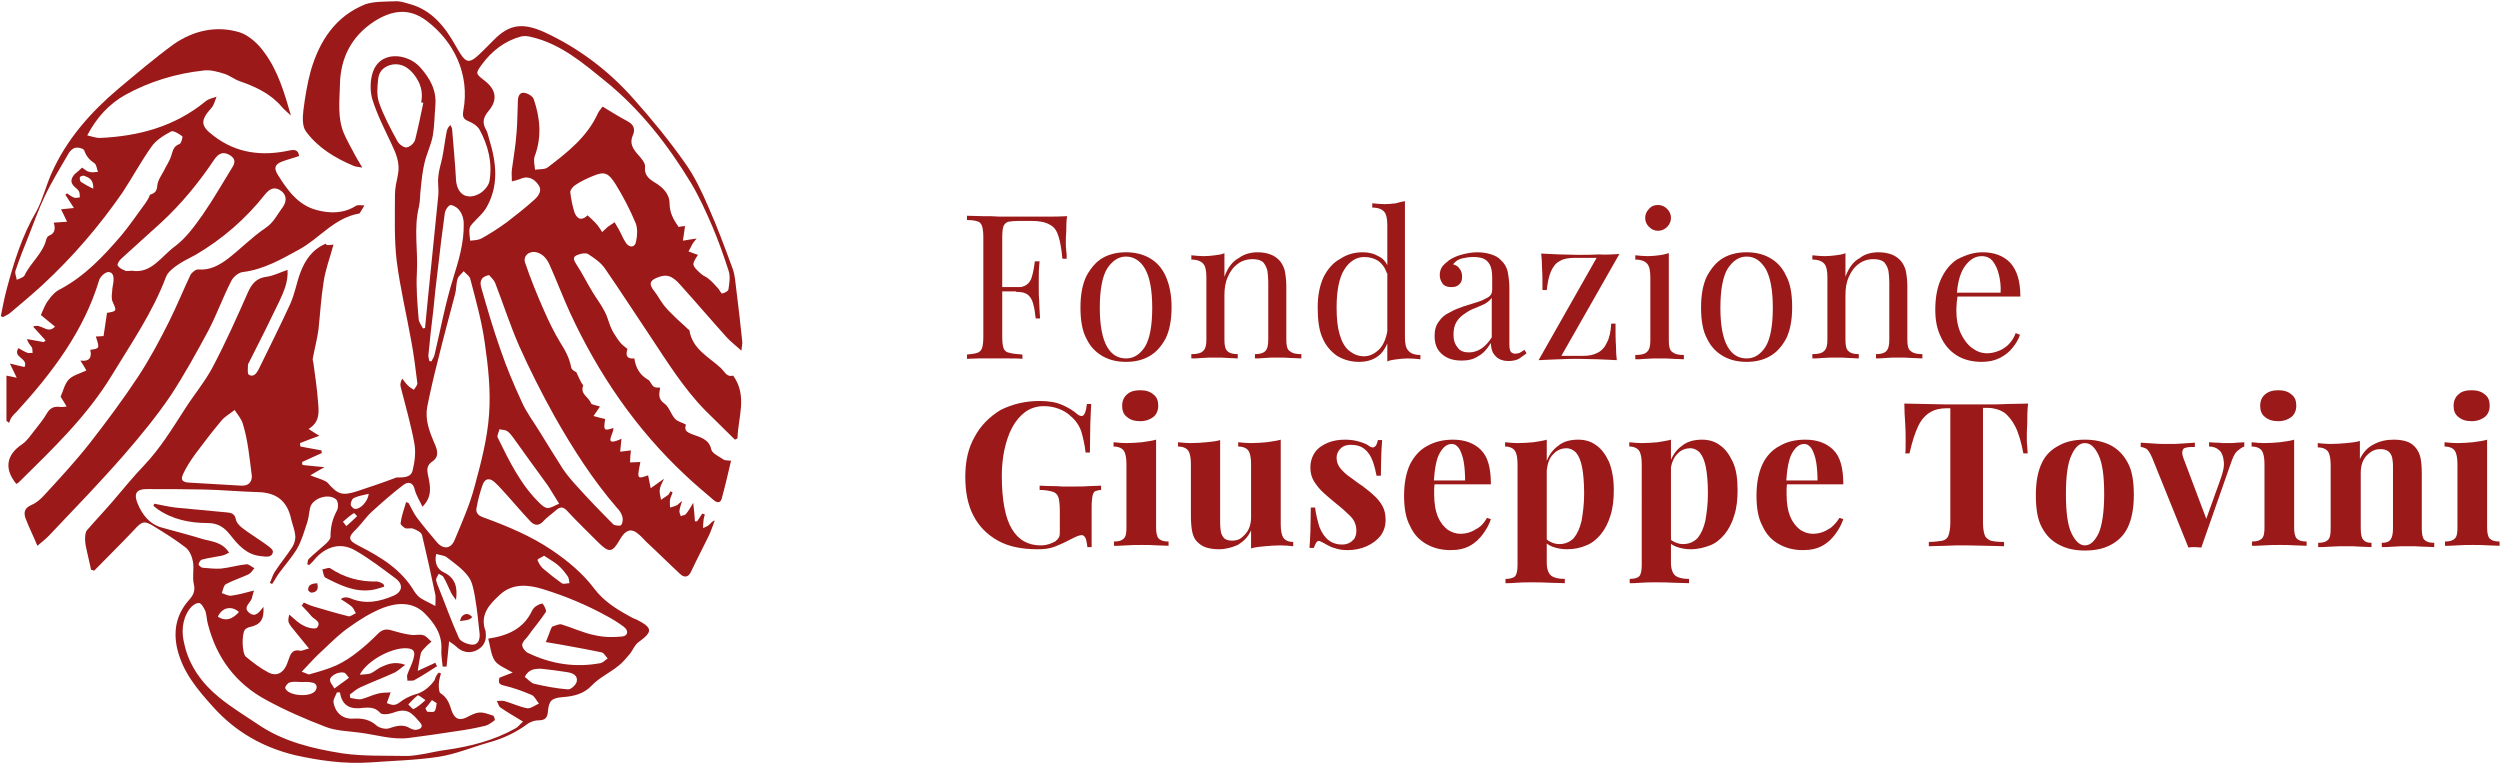 <?xml version="1.0" encoding="utf-8"?>
<!-- Generator: Adobe Illustrator 25.0.1, SVG Export Plug-In . SVG Version: 6.00 Build 0)  -->
<svg version="1.1" id="Livello_1" xmlns="http://www.w3.org/2000/svg" xmlns:xlink="http://www.w3.org/1999/xlink" x="0px" y="0px"
	 viewBox="0 0 581.7 177.8" style="enable-background:new 0 0 581.7 177.8;" xml:space="preserve">
<style type="text/css">
	.st0{fill:#9B1919;}
</style>
<g>
	<g>
		<g>
			<g>
				<path class="st0" d="M77.6,56.9c-0.9,3.3-1.9,5.9-2.3,8.7c-0.6,3.7-0.8,7.4-1.2,11.1c-0.3,2.2-0.9,4.4-1.3,6.6
					c-0.1,0.3,0,0.7,0.1,1c0.4,3.1,0.9,6.2,1.1,9.2c0.2,2.3,0.5,4.7-2.2,6.3c0.9,0.6,1.5,1,2.5,1.6c-1.6,0.6-3,1.1-4.5,1.7
					c0,0.3,0.1,0.5,0.1,0.8c1.6,0.3,3.3,0.6,4.9,0.9c0,0.2,0,0.4,0.1,0.6c-1.5,0.7-3.1,1.4-4.6,2.1c0,0.2,0,0.5,0.1,0.7
					c1.6,0.2,3.2,0.3,5.1,0.5c-1.2,0.7-2,1.1-3.3,1.9c1.2,0.5,2,0.7,2.7,1c0.4,0.2,1,0.4,1.3,0.7c2.4,2.8,3.5,3.1,6.9,2
					c3-1,6-2,8.9-3.1c0.1,0,0.1-0.1,0.2-0.1c1.5,0,3.4,0.1,3.8-1.6c0.5-2,0.8-4.3,0.4-6.4c-0.8-4.4-2.1-8.8-3.2-13.2
					c-0.1-0.5,0-1.1,0.4-1.8c0.4,0.5,0.8,1.1,1.3,1.6c0.4,0.4,0.9,0.7,1.4,1c0.3-0.5,0.9-1.1,0.8-1.6c-0.4-3.3-0.8-6.5-1.4-9.7
					c-1.1-6.2-2.6-12.4-3.4-18.7c-0.6-5.1-0.4-10.2-0.4-15.4c0-1.6,0.4-3.2,0.7-4.7c0.5-2.6-0.4-4.8-1.5-7.1
					c-1.6-3.4-3.3-6.7-4.4-10.2c-0.6-1.8-0.6-4.2-0.1-6c1.5-5.7,8.2-5,11.2-1.6c2.2,2.5,3.8,5.2,3.5,8.8c-0.2,2.4-0.2,4.7-0.6,7.1
					c-0.4,2.1-1.4,4.1-1.9,6.2c-0.5,2-0.7,4.1-0.9,6.1c-0.2,1.4-0.1,2.7-0.4,4.1c-1.3,5.2-0.2,10.3-0.5,15.4
					c-0.2,3.5,0.1,7.1,0.4,10.7c0,0.8,0.6,1.5,1,2.3c0.2,0,0.3,0,0.5-0.1c0.2-2.4,0.5-4.8,0.7-7.2c0.8-7.9,1.6-15.9,2.4-23.8
					c0.1-1.4-0.2-2.9,0-4.3c0.1-1.4,0.6-2.8,0.9-4.3c0.4-1.9,0.6-3.9,1-5.9c0.1-0.6,0.3-1.2,0.9-1.7c0.1,0.3,0.4,0.6,0.4,1
					c0.3,3.9,0.7,7.8,0.9,11.7c0.2,3.2,2.3,4.8,5.2,3.4c1.1-0.5,2.4-1.9,2.6-3.1c0.7-4.2-0.3-8.2-2.3-11.9c-0.5-0.9-1.6-1.6-2.6-2
					c-1.3-0.5-1.4-1.2-1.2-2.4c1.6-8.5-2.2-16.2-8.6-21c-4-3-8-2.5-12.3,0.3c-5.1,3.4-7.7,8.4-7.8,14.6C79,23.5,78.5,27.4,80,31
					c0.7,1.6,1.6,3.2,2.4,4.7c0.5,1,1.1,1.9,1.9,3.3c-1-0.2-1.6-0.2-2-0.4c-4.3-1.8-8.3-4.2-11.1-8c-0.9-1.2-0.8-3.3-0.6-5
					c0.4-3.1,0.9-6.2,1.7-9.1C74.3,9.6,78,3.8,85,1c2-0.7,4.5-0.6,6.9-0.7c1.1-0.1,2.2,0.3,3.3,0.6c5.3,1.4,8.4,5.4,10.9,9.9
					c2.4,4.2,2.9,4.4,6.4,0.9c0.8-0.8,1.6-1.6,2.4-2.4c3.7-3.8,6.9-4,11.8-1.8c8,3.7,15,9,20.8,15.6c4.2,4.7,8.2,9.6,11.8,14.7
					c2.3,3.2,4,6.8,5.5,10.3c2.1,4.7,3.9,9.6,5.7,14.5c0.5,1.4,0.6,3,0.8,4.6c0.5,4.1,1,8.2,1.4,12.2c0.1,0.5-0.1,1.1-0.2,2.2
					c-1.4-1.3-2.5-2.1-3.4-3.1c-3.6-4-7.1-8.1-10.7-12.1c-2-2.3-3.3-2.7-5.5-1.8c-1.8,0.7-1.9,1.6-0.7,3.1c0.9,1.1,1.5,2.4,2.4,3.5
					c0.8,1,1.8,1.9,2.7,2.8s1.9,1.7,2.8,2.6c0.1,0.1,0.2,0.1,0.3,0.2c0.7,4.5,4.5,6.2,7.4,8.9c0.9,0.9,1.3,2.1,2.8,1.7
					c3.4,4.8,1.1,9.7,1,14.6c-0.2,0.1-0.4,0.2-0.6,0.3c-2.3-2.3-4.6-4.5-6.9-6.8c-5.1-5.2-8.9-11.4-12.9-17.4
					c-3.5-5.2-6.9-10.5-10.5-15.7c-1-1.4-2.5-2.4-3.9-3.3c-0.5-0.3-1.5-0.1-2.1,0.1c-1.5,0.5-1.4,1-0.6,2.3c1.4,2.1,2.5,4.4,3.8,6.5
					c0.9,1.5,2,2.9,2.8,4.5c0.6,1.1,0.9,2.4,1.4,3.6c0.2,0.5,0.4,0.9,0.7,1.4c0.5,0.8,1,1.6,1.6,2.3c0.4,0.5,1,0.9,1.6,1.4
					c-0.4,1.2-0.4,2.4,1.6,2.2c0.3,2.1,1.2,3.8,3.1,4.9c0.2,0.1,0.3,0.2,0.4,0.3c1,1.6,1,1.6,2.5,1.6c-0.2,1.4-0.6,2.6,1,3.7
					c1.1,0.8,1.5,2.5,2.5,3.6c0.6,0.6,1.6,0.8,2.5,1.3c-0.4,1.3,0,1.7,1.6,2.3c1.5,0.6,3.8,1,4.3,3.5c0.2,0.9,1.8,1.6,2.8,2.3
					c0.4,0.3,1,0.2,1.8,0.3c-0.7,3-1.4,6-2.2,8.9c-0.3,1-1.1,0.9-1.8,0.3c-2.2-1.9-4.4-3.7-6.5-5.7c-11.6-10.8-20.4-23.7-27-38
					c-1.6-3.5-3-7.2-4.6-10.8c-0.6-1.4-1.5-2.8-3.2-3.2s-3.2,0.9-2.6,2.5c1.3,3.8,2.8,7.5,4.4,11.1c1.1,2.5,2.3,5,3.7,7.3
					c1.2,1.9,2.2,3.7,2.6,5.9c0.1,0.6,1,1,1.2,1.1c0.5,1.1,0.8,1.8,1.2,2.5c0.1,0.2,0.4,0.5,0.4,0.6c-0.8,2,1.3,2.7,1.8,4.1
					c0.1,0.4,1.3,0.5,2.1,0.8c-0.4,0.6-0.8,1.2-1.5,2.2c1,0.3,1.9,0.5,2.7,0.7c-0.4,2.7-0.3,2.8,1.9,2.1c0.3,1.1-2.7,4.6,1.9,2.5
					c-0.1,1.2-0.2,2.1-0.3,3c0.8-0.1,1.6-0.2,2.5-0.3c-0.1,0.8-0.2,1.8-0.2,2.8c0.8,0,1.6-0.1,2.4-0.1c-0.8,4-0.8,4,1.8,3.1
					c0.2,1,0.4,2,0.6,3c1-0.7,2-1.4,3.1-2.2c-0.4,0.9-0.9,1.7-1,2.6c-0.1,0.7,0.2,1.5,0.3,2.3c0.5-0.4,1.1-0.7,1.6-1.1
					c0.3-0.2,0.4-0.6,0.6-0.9c0.2,0.1,0.3,0.2,0.5,0.3c-0.2,0.6-0.5,1.1-0.6,1.7s0,1.2,0,1.8c0.6-0.2,1.2-0.3,1.7-0.6
					c0.3-0.2,0.6-0.6,1.1-0.9c-0.2,0.7-0.5,1.4-0.6,2.2c-0.1,0.4,0.2,0.9,0.3,1.3c0.4-0.2,1-0.2,1.2-0.5c0.6-0.7,1.1-1.6,1.7-2.6
					c0.2,1.7,0.3,3,0.4,4.3c0.2,0,0.3,0,0.5,0c0.4-0.6,0.8-1.2,1.2-1.8c0.2,0.1,0.4,0.1,0.6,0.2c-0.1,0.5-0.3,0.9-0.3,1.4
					c-0.1,0.6-0.1,1.2-0.1,1.8c0.5-0.3,1-0.4,1.4-0.8c0.4-0.3,0.6-0.8,1.3-1c-0.4,1.1-0.8,2.3-1.3,3.4c-1.4,2.9-2.9,5.7-4.2,8.5
					c-0.6,1.3-1.5,1.5-2.5,0.6c-2.7-2.5-5.3-5.1-8-7.6c-0.5-0.5-1-1.1-1.6-1.6c-1.5-1.4-2.8-1.3-4,0.4c-0.2,0.3-0.3,0.5-0.5,0.8
					c-1.7,3-2.5,3.1-5,0.6s-5-4.9-7.4-7.5c-0.9-0.9-1.6-0.7-2.4,0c-1,0.9-2.1,1.6-3,2.6c-1,1.1-2,1-2.9,0.1
					c-1.8-1.9-3.5-3.9-5.2-5.8c-1.1-1.2-2.1-2.4-3.2-3.4s-2.2-1-2.8,0.6c-0.6,1.7-1.1,3.5-1.4,5.3c-0.3,1.2,0.4,1.9,1.6,2.3
					c5.5,2,11,4.3,15.9,7.6c3.7,2.5,7.2,5.4,9.9,9c2.2,2.9,5.1,4.7,8.2,6.4c0.5,0.3,1.1,0.6,1.7,0.8c3.7,1.9,3.7,2.8,0.4,5.2
					c-0.9,0.6-1.3,1.8-2,2.7c-0.9,1-1.7,2.1-2.8,2.9c-2,1.6-4.4,2.7-6.1,4.5c-1.9,2-4.2,2.5-6.7,2.7c-2.6,0.2-3.3,0.8-3.5,3.3
					c-0.1,1.3-0.5,2.1-2.1,2.1c-0.9,0-1.9,0.3-2.6,0.8c-2.8,2.1-5.9,3.5-9.2,4.4c-3.9,1.1-7.6,2.7-11.6,3.3
					c-5.2,0.8-10.6,0.9-15.8,1.3c-6,0.4-11.8-0.4-17.6-1.7c-7.4-1.8-13.8-5.4-19-11.2c-3.7-4.1-7.1-8.1-8.4-13.7
					c-0.9-4.2-0.1-7.9,2.7-11.1c1-1.1,1.6-2.1,1.2-3.8c-0.4-1.7,0.1-3.5-0.2-5.2c-0.2-1.2-0.8-2.6-1.7-3.3c-2.3-1.8-4.9-3.4-7.5-5
					c-2.1-1.3-2.7-1.1-4.4,0.8c-3.1,3.3-6.3,6.4-9.4,9.6c-0.2-0.1-0.4-0.2-0.7-0.2c-0.4-1.6-0.7-3.3-1.1-4.9
					c-0.2-0.8-0.3-1.6-0.3-2.4c0-0.7,0.1-1.6,0.5-2c1.9-2.2,3.9-4.3,5.8-6.5c2.5-2.9,4.9-5.9,7.5-8.6c3.7-3.9,6.5-8.5,9.4-13
					c2.1-3.3,4.7-6.4,6.5-9.8c3-5.7,5.6-11.5,8.2-17.4c0.9-2,2-3.3,4.3-3.6c1.6-0.2,3.1-1,4.9-1.6c0.2,2.8-0.9,5.1-1.9,7.3
					c-2.3,4.8-4.7,9.6-7.1,14.3c-0.1,0.2-0.2,0.3-0.2,0.5c0,0.8-0.2,2,0.2,2.3c1,0.6,1.7-0.2,2.2-1.1c2.5-5.1,5-10.1,7.4-15.3
					c1.1-2.4,1.5-5,2.4-7.4c1.1-2.9,2.8-5.4,5.9-6.7C75.9,57.1,76.4,57.1,77.6,56.9z M102.1,156.5c0.2,0.1,0.4,0.1,0.5,0.2
					c-0.2,0.8-0.5,1.7-0.5,2.5c0,0.7,0,1.9,0.4,2.1c1.6,1,2.1,2.5,2.6,4.1c0.6,1.6,1.5,2.4,3.3,1.6c1-0.5,2-1.1,3.1-1.2
					c1.1-0.1,2.2,0.4,3.2,0.7c0.3,0.1,0.5,1,0.4,1.1c-0.7,0.5-1.4,1.1-2.3,1.3c-2.1,0.5-4.2,0.9-6.4,1.2c-3.7,0.6-7.5,1.1-11.2,1.6
					c-3.8,0.5-7.5-0.7-11.3-1.2c-2.8-0.4-5.7-0.4-8.2-1.4c-4.7-1.8-9.3-3.8-13.7-6.2c-7.1-3.8-11.6-9.8-13.6-17.6
					c-0.3-1-0.3-2.1-0.6-3.1c-0.3-0.7-1-1.9-1.5-1.9c-0.8,0-1.7,0.7-2.2,1.4c-1.8,2.5-1.9,5.5-1.2,8.2c1.1,5,4.1,9.1,8,12.3
					c2.9,2.4,6.1,4.3,9.2,6.4c5.9,4,12.7,5.6,19.6,6.7c4.9,0.7,10,0.5,15,0.6c1.4,0,2.7-0.3,4.1-0.5c1.6-0.3,3.3-0.7,4.9-0.9
					c5.7-0.8,11.2-2.2,16.2-5c0.6-0.3,1-0.9,1.8-1.6c-2-1.2-3.7-2.2-5.3-3.3c-0.4-0.3-0.5-1-0.8-1.5c0.6,0,1.2-0.1,1.7,0
					c1.8,0.5,3.6,1.4,5.4,1.7c0.8,0.1,1.8-0.7,2.7-1.1c-0.6-0.7-1-1.7-1.7-2c-2.1-0.9-4.3-1.7-6.5-2.2c-1.3-0.3-1.2-0.9-1-1.8
					c1-0.4,2-0.8,3.1-1.2c-1.6-1-3.4-1.6-4.2-2.8c-0.9-1.4-1-3.3-1.5-5.1c4.6-0.7,8.2-2.3,10.2-6.5c0.2-0.4,0.6-0.9,1-1.1
					c0.4-0.3,1.4-0.7,1.5-0.5c0.4,0.6,0.9,1.5,0.7,1.9c-1.3,2-2.9,3.8-4.3,5.8c-0.5,0.6-1.2,1.2-1.2,1.9c0,0.6,0.7,1.5,1.3,1.8
					c5.4,2.6,11,3.5,16.9,2.4c0.6-0.1,1.1-0.7,1.7-1.1c-0.5-0.5-0.9-1.3-1.4-1.4c-3.3-0.7-6.7-1.3-10-1.9c-1-0.2-2-0.3-3-0.5
					c0.4-1,0.8-2,1.2-3.1c0.1-0.2,0.2-0.4,0.3-0.5c0.7-0.2,1.6-0.7,2.2-0.5c2.6,0.8,5.1,2,7.7,2.5c2.1,0.5,4.3,0.5,6.4,0.3
					c1.4-0.2,1.5-1.4,0.3-2.3c-1.2-0.9-2.5-1.7-3.8-2.4c-4.7-2.6-9.7-4.7-14.9-6.3c-3.5-1.1-7.1-1.4-10,1.2
					c-2.4,2.2-4.9,4.7-3.4,8.6c0,0.1,0,0.1,0,0.2c0.3,2-0.5,3.5-2.3,4.3c-1.6,0.7-3.3,0.3-4.6-1c-0.4-0.4-1-0.7-1.6-1.2
					c-0.2,2.2-0.4,4-0.6,5.9c-0.3,0-0.6,0-0.9,0c-0.1-1.3-0.4-2.7-0.3-4c0.2-3.6-1.7-6.2-4-8.5c-2.7-2.6-6.3-2.4-9.5-1.2
					c-2.8,1.1-5.4,2.7-7.9,4.5c-2.2,1.5-4.1,3.4-6.1,5.3c-1.7,1.5-3.2,3.2-5,5.1c1,0.3,1.5,0.7,1.8,0.6c2.1-0.6,4.3-1.2,6.3-2.1
					c1.7-0.8,3.4-1.9,4.9-3.1c1.7-1.3,3.3-2.8,4.8-4.3c1-1,2-1.1,3.2-0.7c1.4,0.4,2.8,0.8,4.3,1c1,0.2,2.1-0.2,3,0.1
					c0.7,0.2,1.3,1,1.9,1.5c-0.6,0.5-1.1,0.9-1.6,1.5c-0.4,0.4-0.8,0.8-0.9,1.3c-0.3,1.3-0.5,2.7-0.7,4c1.2-0.6,2.7-1.2,4.1-1.9
					c0.1,0.3,0.2,0.5,0.4,0.8c-1.7,1.1-3.4,2.2-5.2,3.2c-0.4,0.3-1.1,0.1-1.7,0.2c0-0.5-0.2-1.1,0-1.5c0.4-1.2,1.1-2.4,1.4-3.6
					c0.2-0.9,0.6-2.1-1-2.4c-3.3-0.6-9.6,2.5-11.5,6.1c1.1-0.1,1.8-0.1,2.5-0.3c0.7-0.3,1.4-0.9,2.1-1.3c1.8-0.9,3.6-1.6,6-0.7
					c-1,0.7-1.7,1.4-2.5,1.8c-2.6,1.2-5.3,2.2-7.9,3.4c-0.9,0.4-1.7,1.1-2.5,1.7c0,0.3,0.1,0.5,0.1,0.8c0.8,0.1,1.7,0.4,2.5,0.3
					c1.3-0.3,2.6-1,3.9-1.3c1-0.3,2-0.2,3-0.3c-0.3,0.8-0.6,1.6-0.9,2.5c0.9,0.3,1.7,0.8,2.9-0.1c1-0.8,2.3-1.5,3.6-1.9
					c2-0.5,3.4-1.7,4.6-3.3C101.4,157.3,101.7,156.9,102.1,156.5z M162.4,59.3c-1.5,2.3-1.5,2.4,0.7,4.4c0.5,0.5,1.3,0.7,1.8,1.2
					c0.8,0.6,1.4,1.4,2.1,2.1c0.4,0.4,0.8,1.3,1,1.3c0.6-0.1,1.5-0.6,1.5-1c0.2-1.4,0.5-3,0-4.4c-1.1-3.4-2.3-6.8-3.7-10.1
					c-1.5-3.5-3.1-7-5-10.2c-5.4-8.9-11.7-17-19.8-23.6c-5.3-4.3-10.5-8.8-17.4-10.4c-0.8-0.2-1.6-0.3-2.4-0.1c-3.7,1-6.7,3.3-9,6.4
					c-1.6,2.2-1.6,2.2,0.6,3.9c2.7,2.1,3,4.5,0.9,7c-1.1,1.3-1.6,2.6-0.7,4.2c0.4,0.7,0.6,1.5,0.8,2.3c1.7,5.5,2.4,11-0.8,16.3
					c-0.6,0.9-1.4,1.7-2.2,2.5c-0.5,0.6-1.3,1.2-1.5,1.9c-0.2,0.9,0,2,0.1,3c0.9-0.1,1.8-0.1,2.6-0.5c2-1.1,4-2.4,5.8-3.7
					c2.2-1.7,4.4-3.4,6.5-5.3c1-0.9,2-2.2,0.9-3.6c-1-1.4-2.5-2.1-4.3-1.2c-0.5,0.2-1,0.3-1.8,0.5c0-1-0.1-1.9,0-2.7
					c0.4-2.9,0.9-5.8,1.1-8.7c0.2-2.4,0.2-4.9,0.3-7.3c0-1,0.4-2.1,1.5-1.9c0.8,0.1,2,0.8,2.2,1.5c1.5,4.4,1.9,8.8,0.2,13.3
					c-0.3,0.9,0,2,0.1,3.1c1-0.2,2.3,0,3-0.6c4.6-3.5,9.2-7.1,11.7-12.7c0.2-0.4,0.6-0.8,1-1.4c2,1.2,3.9,2.4,5.8,3.4
					c1.5,0.8,1.9,1.9,1.2,3.4c-0.7,1.7,0,2.9,1.1,4.2c0.8,0.9,1.9,2.1,1.8,3c-0.3,2.4,1.6,3.2,2.8,4c1.8,1.2,2.9,2.7,2.9,4.5
					c0,2.2,0.9,3.8,2.1,5.5c0.5-0.1,1.1-0.2,1.5-0.2c-0.2,1.2-0.3,2.3-0.5,3.4c1-0.2,2-0.3,3.2-0.5c-0.3,0.4-0.7,0.8-1,1.3
					c-0.3,0.6-0.6,1.2-0.9,1.7C160.9,58.8,161.6,59,162.4,59.3z M53.3,128.6c-0.6,0.3-1.2,0.6-1.7,0.7c-1.5,0.3-3.1,0.5-4.6,0.9
					c-0.4,0.1-0.7,0.7-0.8,1.1c0,0.2,0.5,0.7,0.9,0.8c1.4,0.1,2.9,0.3,4.3,0.2c2-0.2,3.9-0.8,5.9-1c0.6-0.1,1.2,0.6,1.9,0.9
					c-0.4,0.5-0.8,1.1-1.3,1.4c-1.7,0.8-3.6,1.4-5.3,2.3c-0.6,0.3-0.7,1.4-1,2.1c0.7,0.2,1.5,0.7,2.2,0.6c1.7-0.2,3.3-0.7,5.3-1.2
					c-0.2,0.7-0.4,1.3-0.5,1.8c-0.3,1.1-2.2,2.1-0.6,3.4c1.5,1.2,2.4-0.3,3.3-1.4c0.2,2.9-0.7,4.2-3.2,4.7c-0.4,0.1-0.8,0.3-1.1,0.6
					c-0.8,1-0.7,5.5,0.2,6.3c1.7,1.4,3.4,2.7,5.3,3.7c1.8,0.9,3.2,0.2,4.1-1.6c0.3-0.6,0.5-1.4,0.8-2.1c0.4-1.1,1.1-1.7,2.4-1.4
					c0.5,0.1,1.1-0.3,2.1-0.5c-1.2-1.5-2.2-2.7-3.1-3.8c-1.9-2.3-1.9-2.3-1.5-4.1c1.1,0.9,2.1,2,3.4,2.6c0.9,0.5,2.8,0.9,3.1,0.4
					c1.1-1.4-0.8-1.9-1.4-2.7c-0.7-0.9-1.5-1.6-2.2-2.4c0.2-0.2,0.3-0.5,0.5-0.7c0.7,0.3,1.5,0.7,2.2,0.9c2.7,0.8,5.4,1.6,8.2,2.3
					c0.5,0.1,1.1-0.5,1.7-0.7c-0.3-0.5-0.5-1.1-0.9-1.5c-0.8-0.7-1.7-1.2-2.6-1.8c0.5-0.4,0.9-0.4,1.3-0.4c0.3,0,0.6,0.1,0.9,0.2
					c3.5,1.5,6.8,0.8,10.1-0.6c2.2-1,2.1-2.7,0.6-3.9c-3.1-2.3-6.2-4.7-9.5-6.6c-4.1-2.4-7.7-0.2-9.7,2.3c-0.3,0.4-0.7,0.7-1.1,1.1
					c-0.1-0.1-0.3-0.2-0.4-0.2c0.1-0.4,0.1-1,0.3-1.2c1.2-1.2,2.5-2.2,3.7-3.3c0.6-0.5,1.4-1.3,1.4-1.9c0-2.2,0.4-4.1,1.5-6.1
					c0.4-0.7,0.3-2.2-0.2-2.6c-1.7-1.5-5.4-0.3-6,1.8c-0.3,1.1-0.3,2.3-0.7,3.5c-0.7,2.1-1.3,4.3-2.4,6.2c-1.2,2-2.8,3.8-4.2,5.7
					c-0.6,0.8-1,1.7-1.6,2.5c-0.2-0.1-0.3-0.2-0.5-0.3c0.4-0.8,0.6-1.7,1.1-2.5c1.3-2,2.8-3.8,4.1-5.8c0.5-0.8,0.8-1.8,0.7-2.7
					c-0.1-1.2-0.6-2.4-0.9-3.6c-0.9-4.4-3.4-6.4-7.8-6.5c-4.1-0.1-8.2-0.5-12.4-0.6c-4.5-0.1-9-0.1-13.5-0.1c-2.4,0-3,1.1-2.1,3.3
					c1.1,2.7,2.8,4.9,5.8,5.7c3.2,0.9,6.4,1.7,9.6,2.7C49.4,126,51.8,126.2,53.3,128.6z M94.5,116.8c0.2,0.1,0.4,0.2,0.6,0.3
					c0.6,1.1,1.1,2.2,1.8,3.2c1.5,2,3.1,3.9,4.7,5.8c1.5,1.8,3.3,1.7,4.2-0.5c1.7-4.1,3.5-8.1,4.6-12.3c1.5-5.5,3-11.2,3.4-16.9
					c0.4-5.5-0.2-11.1-1-16.6c-0.7-5.1-2.1-10-3.4-15c-0.2-0.6-1-1.1-1.5-1.7c-0.5,0.6-1.2,1.1-1.4,1.7c-0.4,1.2-0.3,2.5-0.6,3.6
					c-1.4,5.3-2.8,10.5-4.1,15.8c-0.9,3.5-1.7,7-2.4,10.5c-0.5,2.8,0.4,5.4,1.5,8c0.6,1.4,1.6,3.3-0.2,4.6c-1.4,0.9-1.4,1.9-1.1,3.3
					c0.5,2.4,1.1,4.9-1.3,7.3c-0.7-1.5-1.5-2.7-1.8-4c-0.4-1.7-1.5-1.9-2.6-1.1c-2.5,1.9-4.9,4-7.2,6.1c-1.4,1.2-2.4,2.8-3.7,4.1
					c-2.1,2-2.1,2.7,0.5,4c5.1,2.6,9.9,5.5,12.9,10.6c0.4,0.6,0.9,1.2,1.5,1.6c1,0.6,2.1,1.1,3.4,1.8c0-1.3,0.1-1.9,0-2.6
					c-1-4.7-2-9.3-3.1-13.9c-0.2-0.7-1.3-1.2-2.1-1.5c-0.5-0.2-1.3,0.1-1.8-0.1c-0.4-0.2-1.1-0.8-1.1-1.1
					C93.4,120.1,94,118.5,94.5,116.8z M113.8,64c-2.3,0.5-2.1,1.9-1.8,3c1.4,4.9,2.8,9.7,4.5,14.5c1.4,4.1,3.1,8.1,4.9,12
					c1.1,2.5,2.8,4.7,4.2,7c1.8,2.9,3.5,5.7,5.3,8.5c1,1.5,2.2,2.9,3.4,4.2c2.7,3,5.5,5.9,8.4,8.8c0.3,0.3,1.6,0.4,1.8,0.2
					c0.4-0.5,0.5-1.4,0.3-2c-0.2-0.8-0.7-1.5-1.3-2.1c-5.6-6.5-10.2-13.7-14.4-21.1c-3-5.4-5.8-10.9-8.3-16.5
					c-2.1-4.8-3.7-9.8-5.6-14.7C114.9,65.1,114.2,64.5,113.8,64z M58.6,110.8c-0.3-2.3-0.5-4.3-0.8-6.2c-0.3-2-0.7-4.1-1.3-6
					c-0.3-1.1-1.2-2.1-1.9-3.2c-1,0.8-2.3,1.5-3.1,2.5c-2.1,2.5-4.1,5.1-6.1,7.8c-1,1.4-2,2.9-2.7,4.4c-0.8,1.6-0.3,2.1,1.4,2.2
					c4,0.2,8,0.5,12,0.7C57.8,113.1,58.6,112.2,58.6,110.8z M98.5,23.9c-0.2,0-0.3,0-0.5-0.1c0.5-2.5-0.2-4.6-1.7-6.5
					c-1.2-1.5-2.8-2.6-4.9-2.3c-1.8,0.3-3.2,1.4-3.4,3.3c-0.2,1.8-0.4,3.9,0.2,5.6c1.1,3.1,2.7,6.1,4.3,9c0.4,0.7,1.5,1.5,2.1,1.4
					c0.8-0.1,1.8-1,2-1.8C97.3,29.7,97.9,26.8,98.5,23.9z M136.7,50.1c0.7,0.6,1.2,1.1,1.8,1.7c0.2,0.2,0.4,0.5,0.6,0.7
					c0.4,0.5,0.7,1,1,1.5c0.4-0.4,0.9-0.8,1.3-1.2c0.5-0.4,1.1-0.7,1.6-1.1c0.3,0.6,0.7,1.1,1,1.7c0.6,1.1,1,2.2,1.7,3.2
					c0.9,1.2,2.1,0.9,2.3-0.4c0.3-1.4,0.4-3-0.1-4.3c-1.3-3.1-2.9-6.2-4.7-9.1c-1.6-2.5-2.5-3-5.1-1.9c-1.5,0.6-3,1.3-4.3,2.2
					c-0.5,0.3-1.2,1.2-1.1,1.7c0.2,1.6,0.5,3.2,1,4.7C134.4,51.2,135.5,51.3,136.7,50.1z M99.9,84c0.2,0,0.4,0.1,0.5,0.1
					c0.2-0.5,0.6-1,0.7-1.5c1.4-5.9,2.5-11.9,4.3-17.7c1.3-4.2,2.6-8.4,2.5-12.9c0-1-0.3-2.1-0.9-2.9c-0.4-0.7-1.4-1.3-2.1-1.4
					c-0.5,0-1.3,1.1-1.4,1.9c-0.6,4.2-1.1,8.5-1.6,12.8c-0.4,3.3-0.8,6.7-1.1,10c-0.4,3.3-0.8,6.7-1.1,10
					C99.6,82.9,99.8,83.5,99.9,84z M106.1,139.6c-0.4-0.5-0.8-1.1-1.1-1.6c-0.6-1.2-1.1-2.5-1.8-3.7c-0.2-0.4-0.7-0.5-1.1-0.8
					c-0.2,0.4-0.5,0.8-0.6,1.2c-0.1,0.3,0.1,0.7,0.2,1.1c1.7,4.2,3.2,8.5,5.1,12.7c0.4,0.8,1.9,1.4,3,1.5c1.5,0.1,1.9-1.3,1.8-2.5
					c-0.3-2.9-0.6-5.8-1.1-8.7c-0.3-1.6-0.6-3.4-1.5-4.6c-1.3-1.8-3.2-3.1-5-4.5c-0.6-0.5-1.6-0.5-2.5-0.8c-0.5,2.1,0.3,3.5,1.6,4.2
					C106,134.4,106.5,136.7,106.1,139.6z M130.1,117.2c-1.1-1.7-1.8-3-2.6-4.2c-2.7-3.7-5.4-7.4-8.1-11.2c-0.4-0.5-0.8-1.1-1.4-1.5
					c-0.5-0.3-1.2-0.3-1.8-0.4c-0.1,0.6-0.6,1.4-0.4,1.9c2.7,5.5,5.4,11.1,9.9,15.4c0.5,0.5,1.2,1,1.7,1
					C128.3,118.2,129.1,117.6,130.1,117.2z M79.1,161.1c-0.2,0-0.5,0-0.7,0c-0.3,0.8-0.9,1.6-0.8,2.3c0.4,2.5,2.2,4,4.7,3.8
					c2-0.1,3.7,0.2,5.3,1.6c0.7,0.6,2,0.9,2.8,0.7c1.8-0.6,3.4-1.1,5.1,0c0.4,0.2,1,0.4,1.4,0.3c0.9-0.1,1.7-0.7,0.9-1.6
					c-2.1-2.5-3.1-3.6-6.5-2.3c-0.9,0.3-2.5,0.5-2.9-0.1c-1.2-1.3-2.6-1.2-3.9-1.1C81.7,165.1,79.6,164.4,79.1,161.1z M122.1,157.5
					c0.7,0.5,1.4,1.4,2.2,1.6c2.6,0.6,5.2,1.1,7.8,1.3c0.7,0.1,1.9-1,2.1-1.8c0.3-1.5-1-2-2.2-2.2c-2-0.3-4-0.6-6.1-0.8
					C124.4,155.6,123,155.7,122.1,157.5z M126.6,129.3c-0.6,0.4-1.2,0.6-1.5,0.9c-0.1,0.2,0.3,0.8,0.5,1.2c0.3,0.4,0.6,0.8,1,1.1
					c1.3,1.1,2.7,2.2,4.1,3.2c0.4,0.3,1.2,0,1.8,0c-0.1-0.5-0.1-1.2-0.4-1.6c-0.7-1-1.5-2-2.5-2.8
					C128.7,130.6,127.6,130,126.6,129.3z M70.2,158.7c-0.9,0-1.9-0.2-2.8,0.1c-0.5,0.1-1.2,1.1-1,1.4c0.8,1.8,5.9,2.1,7,0.5
					c0.6-0.9,0.2-1.8-0.9-1.9C71.7,158.6,71,158.7,70.2,158.7z M77.8,160.2c1.3-1,2.4-1.7,3.4-2.5c-0.4-0.4-0.8-1.2-1.2-1.2
					c-1.4-0.3-3.4,0.9-3.2,1.8C76.8,158.8,77.3,159.3,77.8,160.2z M55.6,142.4c-1.8-1.6-4-1-4.9,1.1C52.4,144.6,54,144.2,55.6,142.4
					z M85.8,114.9c-1.3,0.3-2.5,0.5-3.5,1c-0.4,0.2-0.7,1-0.7,1.5c0,0.3,0.5,0.9,0.9,1C83.8,118.6,85.6,116.7,85.8,114.9z M99,162.9
					c-0.9-0.6-1.6-1.2-1.8-1.1c-0.8,0.6-1.5,1.4-2.2,2.1c0.4,0.4,1.1,1.2,1.2,1.1C97.2,164.5,98,163.8,99,162.9z M80.6,122.4
					c0.9-0.8,1.7-1.5,2.5-2.3c-0.3-0.3-0.7-0.8-0.8-0.7c-0.9,0.6-1.7,1.3-2.5,2C80,121.7,80.2,121.9,80.6,122.4z M99,164.8
					c0.1,0.3,0.2,0.5,0.4,0.8c0.6,0,1.4,0.2,1.7-0.1c0.4-0.5,0.4-1.3,0.5-1.9c-0.4-0.2-0.7-0.5-1.1-0.7
					C100,163.6,99.5,164.2,99,164.8z"/>
				<path class="st0" d="M8.7,127c-1-2.4-2-4.4-2.8-6.5c-0.4-1.3-0.2-2.3,1.4-3c1.2-0.5,2.2-1.4,3.1-2.4c3.6-3.9,7.2-7.8,10.5-12
					c3.9-5,7.7-10.1,11.2-15.4c2.7-4.1,5-8.4,7.2-12.8c1.8-3.6,3.3-7.3,5-10.9c0.3-0.6,1.3-1.4,1.9-1.3c2.7,0.2,4.8-1,6.7-2.4
					c3-2.3,5.7-5.1,8.8-7.2c2-1.3,2.8-3.2,4.1-4.9c1.1-1.6,0.8-3.1-0.7-4c-1.4-0.8-2.4-0.2-3.4,1c-4.5,5.7-9.9,10.4-16.2,14.1
					c-1.5,0.8-3,1.5-4.4,2.5c-1,0.7-2.1,1.6-2.5,2.7c-3.1,8.2-8,15.3-12.5,22.7c-5.8,9.6-13.8,17.2-21.7,25
					c-0.2,0.2-0.4,0.3-0.6,0.4c-2.9-3.5-2.3-6.8,1.3-9.2c1.2-0.8,2-2.1,2.9-3.2c1-1.3,2.1-2.6,2.9-4c0.8-1.4,1.8-1.7,3.2-1.5
					c0.3,0,0.6,0,1.4-0.1c-0.6-1-1-1.7-1.4-2.3c0.6-1.3,0.9-2.9,1.9-4c1-1,2.6-1.4,4.1-2.1c-0.4-0.7-0.8-1.4-1.4-2.3
					c2.2,0.3,2.7-0.8,2.3-2.5c2.2-0.3,2.2-0.3,1.3-3.1c0.7,0,1.3-0.1,1.8-0.1c0.3-1.8,0.5-3.6,0.8-5.4c2.3-0.4,2.3-0.4,1.3-2.6
					c-0.3-0.7-0.2-1.6-0.1-2.4c0-0.7,0.2-1.5,0.3-2.2c0.1-1.1,0-2.3-1.2-2.3c-0.7,0-1.8,1-2.1,1.8c-3.6,12-11,21.7-19.4,30.9
					c-0.4,0.3-0.7,0.7-1,1.1S2.3,98,2.1,98.4c-0.2-0.2-0.4-0.3-0.6-0.5c0-3.5,0-6.9,0-10.5c0.7,0.1,1.4,0.3,2.4,0.5
					c-0.6-1.2-1-2.1-1.6-3.3c1.4,0.3,2.4,0.6,3.4,0.8c1-2.1-2.9-2.2-1.4-4.4c0.7,0.4,1.3,0.8,2.1,1.1c0.3,0.1,0.8,0,1.2,0
					c-0.1-0.5,0-1-0.2-1.3c-0.4-0.6-0.9-1-1.1-1.9c1.3,0.2,2.6,0.5,3.9,0.7c0.1-0.1,0.3-0.3,0.4-0.4c-0.9-1-1.8-2-2.9-3.2
					c1.9-0.9,3.3,1.9,5.1,0c-1.2-1-2.3-1.9-3.3-2.7c0.6-1.3,1-2.5,1.8-3.5c0.7-1,1.6-2,2.7-2.5c5.8-3.1,10.1-7.7,14.3-12.6
					c1.9-2.3,3.6-4.8,5.3-7.1c0.5-0.7,1-1.4,1.3-2.3c1-0.3,1.6-0.7,1.7-2.1c0.1-1.2,0.9-2.3,1.5-3.4c0.5-1.1,1.3-2.2,1.7-3.4
					s0.5-2.4,2-2.9c0.4-0.2,0.8-1.7,0.6-1.8c-0.8-0.6-2.1-1.4-2.6-1.1c-1.7,0.9-3.5,2-4.6,3.6c-2.4,3.4-4.4,7.1-6.7,10.6
					C23.1,52.6,17,59.7,10,66.2c-2.4,2.2-5,4.4-7.5,6.5c-0.5,0.5-1.2,0.7-1.8,1.1c-0.2-0.1-0.4-0.2-0.5-0.3c0.4-2,0.8-4.1,1.3-6
					c1.7-6.4,3.6-12.6,7-18.4c1.5-2.8,2.2-5.9,3.5-8.8c3.5-7.9,9.1-14.2,15.6-19.7c4.2-3.5,8.4-7.1,12.8-10.3
					c4.6-3.2,9.9-4.4,15.3-2.8c2.2,0.7,4.4,2.7,5.8,4.7c3.2,4.3,4.7,9.5,6.2,14.7c-0.7-0.7-1.5-1.3-2.1-2c-2.6-3.1-6.1-4.7-9.8-6
					c-1.2-0.4-2.3-1.3-3.5-1.7c-1.6-0.5-3.3-1-4.9-0.8c-6.5,0.7-12.7,2.6-18.3,5.7c-3.7,2.1-6.6,5.2-8.8,9.4
					c1.2,0.3,2.1,0.6,2.9,0.6c9-0.4,17.4-2.6,24.6-8.5c0.7-0.6,1.7-0.8,2.6-1.1c-0.4,0.9-0.6,2-1.2,2.6c-2.6,2.9-2.6,4.2,0.5,6.5
					C55,35.7,61,36.4,67.4,35c1.1-0.2,2-0.2,2.2,1.3c-1.4,0.5-2.7,0.8-4,1.3c-1.5,0.6-2,1.4-1,3c2.3,3.7,4.8,7.2,9.2,8.3
					c3,0.8,6.2,0.8,9-1c0.5-0.3,1.3-0.1,2-0.1c-0.4,0.6-0.7,1.2-1.1,1.8c0,0-0.1,0.1-0.2,0.1c-5.7,1-9.1,5.7-13.8,8.3
					c-4.2,2.3-8.3,4.7-13.2,5.3c-1,0.1-2.2,1.1-2.7,2.1c-1.9,3.7-3.3,7.6-5.2,11.3C45.8,81.9,43,87,39.8,91.9
					c-3.3,4.9-7.1,9.5-11,14c-5.5,6.3-11.3,12.3-17,18.3C10.9,125.2,9.9,126,8.7,127z M30.8,63c4.4,0.7,6.7-3.3,9.8-5.6
					c2.6-1.9,4.7-4.8,6.6-7.5c2.5-3.6,4.7-7.5,7-11.2c0.8-1.4,0.1-2.2-1.1-2.8c-1.8-0.8-2.7,0.4-3.5,1.6c-3.5,5.2-7.4,9.9-11.9,14.1
					c-3.2,2.9-6.4,5.8-9.6,8.7c-0.4,0.4-0.9,1.2-0.7,1.5c0.3,0.5,1,0.9,1.6,1.1C29.3,63.2,29.8,63,30.8,63z M19.1,39
					c0.6,0.4,1.1,0.9,1.7,1c0.6,0.2,1.3,0,2,0c-0.3-0.7-0.3-1.6-0.8-2c-1.2-0.8-1.9-1.6-2.4-3c-0.1-0.4-1.4-0.8-2.1-0.6
					c-0.6,0.1-1.3,0.8-1.6,1.4c-1.9,3.3-3.9,6.5-5.5,9.9c-1.4,2.9-2.5,6.1-3.7,9.1c-1.1,2.7-2.2,5.5-3.1,8.2
					c-0.2,0.6,0.2,1.4,0.3,2.1c0.6-0.3,1.5-0.5,1.8-1c1.4-3,4.3-5.1,5.1-8.5c0.1-0.3,0.3-0.6,0.5-0.7c1.6-0.6,1.6-1.8,1.2-3.1
					c1.1-0.1,1.9-0.1,3.1-0.2c-0.5-1.1-0.9-1.9-1.4-2.9c1-0.1,1.9-0.2,3-0.3c-0.8-1.2-1.4-2.2-2-3.1c0.1-0.1,0.3-0.2,0.4-0.3
					c0.6,0.4,1.1,0.8,1.7,1c0.4,0.1,0.9,0,1.3-0.1c-0.1-0.4,0-0.9-0.2-1.3c-0.2-0.4-0.5-0.7-0.9-1c-1.2-1-1.1-2-0.1-3.1
					C18,40,18.6,39.5,19.1,39z M21.7,43.9c0.1-2.2-1.1-2.6-2.1-3c-0.2-0.1-0.9,0.1-1,0.3c-0.1,0.3,0,0.9,0.2,1.1
					C19.6,42.8,20.4,43.3,21.7,43.9z"/>
				<path class="st0" d="M35.9,117.2c1.6,0.3,3.3,0.7,4.9,0.9c3.9,0.4,7.8,0.7,11.7,1.1c1.2,0.1,2.1,0.2,2.4,1.7
					c0.1,0.7,0.8,1.4,1.4,1.9c1.7,1.3,3.5,2.4,5.2,3.6c0.8,0.6,2.1,1.4,2,2c-0.2,1.5-1.8,1.1-2.8,1c-3.3-0.3-5.3-2.6-7.1-4.9
					c-1.4-1.8-2.9-2.8-5.3-2.8c-4.1,0-8.1-0.8-11.6-3.2c-0.3-0.2-0.6-0.5-1-0.8C35.8,117.4,35.9,117.3,35.9,117.2z"/>
				<path class="st0" d="M89.4,136.5c-1,0.3-2.1,0.7-3.1,0.8c-3.9,0.5-7.3-1.2-10.6-2.9c-0.4-0.2-0.5-1.3-0.7-1.9
					c0.6-0.1,1.5-0.5,1.8-0.3c3.3,2.2,6.9,3.2,10.9,3.1c0.2,0,0.4,0.1,0.5,0.1c0.3,0.1,0.7,0.3,1,0.5
					C89.3,136.1,89.4,136.3,89.4,136.5z"/>
				<path class="st0" d="M73.8,135.7c0.4,1.4-0.1,2.1-1.3,2.2c-0.3,0-0.8-0.4-0.8-0.7C71.7,135.9,72.8,135.8,73.8,135.7z"/>
				<path class="st0" d="M109.9,143.6c-0.4,0.3-0.7,0.6-1,0.6c-0.6,0.2-1.3,0.2-1.9,0.3c0.2-0.4,0.2-0.8,0.5-1.1
					C108.2,142.7,109,142.6,109.9,143.6z"/>
			</g>
		</g>
	</g>
	<g>
		<g>
			<path class="st0" d="M248.3,50.3c-0.2,1.2-0.2,2.3-0.2,3.4c-0.1,1.1-0.1,2-0.1,2.6c0,0.7,0,1.4,0.1,2.1c0.1,0.6,0.1,1.2,0.1,1.8
				h-1c-0.2-2.2-0.5-3.9-0.9-5.2s-1-2.2-2-2.7c-1-0.6-2.4-0.9-4.3-0.9h-3c-1,0-1.8,0.1-2.4,0.2c-0.6,0.2-0.9,0.6-1.1,1
				c-0.2,0.6-0.3,1.4-0.3,2.6v23.2c0,1.1,0.1,2,0.3,2.6c0.2,0.6,0.7,1,1.4,1.1c0.7,0.2,1.7,0.3,3,0.4v1c-0.8-0.1-1.8-0.1-3.1-0.1
				c-1.3,0-2.5,0-3.8,0c-1.2,0-2.3,0-3.4,0c-1,0-1.9,0.1-2.6,0.1v-1c1-0.1,1.8-0.2,2.4-0.4c0.6-0.2,0.9-0.6,1.1-1.1
				c0.2-0.6,0.3-1.4,0.3-2.6V55.2c0-1.1-0.1-2-0.3-2.6c-0.2-0.6-0.6-1-1.1-1.1c-0.6-0.2-1.4-0.3-2.4-0.3v-1c1.1,0,2.4,0.1,3.7,0.1
				c1.3,0,2.6,0,3.8,0.1c1.3,0,2.4,0,3.5,0c1.1,0,1.9,0,2.6,0c1.4,0,3,0,4.9,0C245.2,50.4,246.8,50.4,248.3,50.3z M241,66.8v1h-9.4
				v-1H241z M241.9,60.7c-0.2,1.8-0.2,3.1-0.2,4.1c0,1,0,1.8,0,2.6s0,1.6,0.1,2.6c0,1,0.1,2.3,0.2,4.1h-1c-0.2-1-0.2-2-0.5-3
				c-0.2-1-0.6-1.8-1.1-2.3c-0.6-0.6-1.5-0.9-3-0.9v-1c1,0,1.8-0.2,2.4-0.6c0.6-0.4,1-1,1.2-1.6c0.2-0.6,0.4-1.4,0.5-2
				c0.1-0.7,0.2-1.4,0.3-1.9H241.9z"/>
			<path class="st0" d="M262,58.7c2,0,3.8,0.4,5.4,1.3c1.6,0.9,2.9,2.2,3.8,4.2s1.4,4.3,1.4,7.3s-0.5,5.5-1.4,7.3
				c-1,1.8-2.2,3.2-3.8,4.1c-1.6,0.9-3.4,1.3-5.4,1.3s-3.8-0.4-5.4-1.3c-1.6-0.9-2.9-2.2-3.8-4.1c-1-1.8-1.4-4.3-1.4-7.3
				s0.5-5.5,1.4-7.3c1-1.8,2.2-3.3,3.8-4.2C258.2,59.1,260,58.7,262,58.7z M262,59.7c-1.8,0-3.2,1-4.4,2.8c-1.1,1.8-1.7,4.9-1.7,9.1
				c0,4.2,0.6,7.2,1.7,9.1s2.6,2.7,4.4,2.7s3.2-0.9,4.4-2.7c1.1-1.8,1.7-4.8,1.7-9.1c0-4.2-0.6-7.2-1.7-9.1
				C265.3,60.6,263.7,59.7,262,59.7z"/>
			<path class="st0" d="M292.6,58.7c1.2,0,2.2,0.2,3,0.5c0.8,0.3,1.4,0.7,2,1.3c0.6,0.6,1,1.4,1.3,2.3c0.2,1,0.4,2.2,0.4,3.8v12.5
				c0,1.3,0.2,2.2,0.8,2.6c0.6,0.5,1.4,0.7,2.7,0.7v1c-0.6,0-1.4-0.1-2.4-0.1c-1.1-0.1-2.2-0.1-3.2-0.1c-1,0-2,0-3,0.1
				c-1,0.1-1.8,0.1-2.2,0.1v-1c1.1,0,1.9-0.2,2.4-0.7c0.5-0.5,0.7-1.4,0.7-2.6V65.6c0-1-0.1-1.8-0.2-2.6c-0.2-0.8-0.5-1.4-1-2
				c-0.6-0.5-1.4-0.7-2.5-0.7c-1.3,0-2.5,0.4-3.4,1.1c-1,0.7-1.8,1.8-2.3,3c-0.6,1.3-0.8,2.7-0.8,4.3v10.4c0,1.3,0.2,2.2,0.7,2.6
				c0.5,0.5,1.3,0.7,2.4,0.7v1c-0.5,0-1.3-0.1-2.2-0.1c-1-0.1-2-0.1-3-0.1s-2.1,0-3.2,0.1c-1.1,0.1-1.9,0.1-2.4,0.1v-1
				c1.3,0,2.2-0.2,2.7-0.7c0.6-0.5,0.8-1.4,0.8-2.6V64.5c0-1.4-0.2-2.5-0.7-3.1c-0.5-0.6-1.4-1-2.8-1v-1c1,0.1,2,0.2,2.9,0.2
				s1.8-0.1,2.6-0.2c0.8-0.1,1.6-0.2,2.2-0.5v5.5c0.8-2.2,1.9-3.6,3.4-4.4C289.5,59.1,291.1,58.7,292.6,58.7z"/>
			<path class="st0" d="M317.1,58.7c1.4,0,2.6,0.3,3.8,1c1.2,0.6,2,1.8,2.4,3.4l-0.6,0.5c-0.4-1.3-1.1-2.2-2-2.9
				c-1-0.6-2-0.9-3.3-0.9c-1.8,0-3.4,1-4.6,2.9c-1.2,1.9-1.8,4.9-1.8,8.8c0,2.6,0.2,4.6,0.7,6.3c0.5,1.7,1.2,3,2.2,3.8
				c1,0.8,2.1,1.3,3.5,1.3c1.3,0,2.5-0.6,3.6-1.7c1-1.1,1.7-2.8,1.9-5l0.6,0.6c-0.2,2.4-1,4.2-2.2,5.5c-1.3,1.3-3,1.9-5.1,1.9
				c-1.9,0-3.6-0.5-5.1-1.4c-1.4-1-2.6-2.3-3.4-4.2c-0.8-1.8-1.1-4.2-1.1-7.1c0-2.8,0.5-5.2,1.4-7.1c1-1.9,2.2-3.3,3.9-4.2
				C313.4,59.2,315.1,58.7,317.1,58.7z M326.9,46.8v31.7c0,1.4,0.2,2.5,0.8,3.1c0.5,0.6,1.4,1,2.8,1v1c-1-0.1-1.9-0.2-2.9-0.2
				c-0.9,0-1.8,0.1-2.6,0.2c-0.8,0.1-1.6,0.2-2.2,0.5V52.4c0-1.4-0.2-2.5-0.7-3.1c-0.5-0.6-1.4-1-2.8-1v-1c1,0.1,2,0.2,2.9,0.2
				s1.8-0.1,2.6-0.2C325.5,47.1,326.2,46.9,326.9,46.8z"/>
			<path class="st0" d="M340.1,83.9c-1.3,0-2.4-0.2-3.4-0.7s-1.7-1.2-2.2-2c-0.5-0.9-0.7-1.9-0.7-3c0-1.4,0.3-2.5,1-3.4
				c0.6-0.9,1.4-1.6,2.5-2.1c1-0.6,2.1-1,3.2-1.4c1.1-0.3,2.2-0.7,3.2-1c1-0.3,1.8-0.7,2.5-1.1s1-1,1-1.8v-2.9c0-1.3-0.2-2.3-0.6-3
				c-0.4-0.7-0.9-1.1-1.6-1.4c-0.6-0.2-1.4-0.3-2.2-0.3c-0.8,0-1.6,0.1-2.5,0.3c-0.9,0.2-1.6,0.6-2.2,1.4c0.6,0.2,1.1,0.4,1.5,1
				c0.4,0.5,0.6,1.1,0.6,1.9c0,0.8-0.2,1.4-0.7,1.8c-0.5,0.5-1.1,0.6-1.9,0.6c-0.9,0-1.6-0.3-2-0.9c-0.4-0.6-0.6-1.2-0.6-1.9
				c0-0.8,0.2-1.4,0.6-2c0.4-0.5,1-1,1.5-1.4c0.7-0.5,1.7-1,2.8-1.3c1.1-0.3,2.4-0.6,3.8-0.6c1.3,0,2.4,0.2,3.3,0.5
				c0.9,0.3,1.7,0.7,2.2,1.3c0.8,0.7,1.4,1.7,1.6,2.7c0.2,1,0.4,2.4,0.4,3.8v13.1c0,0.8,0.1,1.4,0.3,1.7c0.2,0.3,0.6,0.5,1.1,0.5
				c0.3,0,0.6-0.1,1-0.2c0.3-0.2,0.7-0.4,1.1-0.7l0.5,0.8c-0.6,0.5-1.3,0.9-1.8,1.3c-0.6,0.3-1.4,0.5-2.4,0.5
				c-0.9,0-1.7-0.2-2.2-0.5c-0.6-0.3-1-0.8-1.4-1.4c-0.3-0.6-0.5-1.4-0.5-2.3c-0.9,1.4-1.8,2.5-3,3.1
				C342.9,83.6,341.6,83.9,340.1,83.9z M341.8,82c1,0,2-0.3,2.9-0.9c0.9-0.6,1.7-1.5,2.4-2.6v-9.2c-0.4,0.6-1,1-1.6,1.4
				c-0.7,0.3-1.5,0.7-2.3,1c-0.9,0.3-1.7,0.8-2.4,1.3c-0.8,0.5-1.4,1.1-1.9,1.9c-0.5,0.8-0.7,1.8-0.7,3s0.3,2.2,1,3
				C339.7,81.7,340.7,82,341.8,82z"/>
			<path class="st0" d="M376.8,59.1l-13.5,23.7h5.1c1.3,0,2.3-0.2,3.3-0.7s1.7-1.3,2.2-2.4c0.6-1.1,0.9-2.6,1-4.4h1
				c0,2,0,3.7,0.1,5.1c0,1.4,0.1,2.5,0.2,3.4c-1.4-0.1-2.8-0.1-4.3-0.2c-1.5,0-3-0.1-4.4-0.1c-1.6,0-3.1,0-4.8,0.1
				c-1.7,0.1-3.2,0.1-4.7,0.2L371.5,60h-5.1c-1.4,0-2.6,0.2-3.4,0.7c-1,0.5-1.6,1.3-2.1,2.4c-0.5,1.1-0.8,2.6-1,4.4h-1
				c0-2,0-3.8-0.1-5.1c0-1.4-0.1-2.5-0.2-3.4c1.4,0.1,2.8,0.1,4.3,0.2c1.5,0,3,0.1,4.4,0.1c1.6,0,3.1,0,4.8-0.1
				C373.6,59.3,375.3,59.2,376.8,59.1z"/>
			<path class="st0" d="M388.3,58.9v20.4c0,1.3,0.2,2.2,0.8,2.6c0.6,0.5,1.4,0.7,2.7,0.7v1c-0.6,0-1.4-0.1-2.4-0.1
				c-1-0.1-2.2-0.1-3.3-0.1c-1,0-2.2,0-3.2,0.1c-1.1,0.1-1.9,0.1-2.4,0.1v-1c1.3,0,2.2-0.2,2.7-0.7c0.6-0.5,0.8-1.4,0.8-2.6V64.5
				c0-1.4-0.2-2.5-0.7-3.1c-0.5-0.6-1.4-1-2.8-1v-1c1,0.1,2,0.2,2.9,0.2s1.8-0.1,2.6-0.2C386.9,59.3,387.6,59.1,388.3,58.9z
				 M385.8,47.7c0.8,0,1.5,0.3,2.1,0.9c0.6,0.6,0.9,1.3,0.9,2.1s-0.3,1.5-0.9,2.1c-0.6,0.6-1.3,0.9-2.1,0.9s-1.5-0.3-2.1-0.9
				c-0.6-0.6-0.9-1.3-0.9-2.1s0.3-1.5,0.9-2.1C384.3,47.9,385,47.7,385.8,47.7z"/>
			<path class="st0" d="M406.4,58.7c2,0,3.8,0.4,5.4,1.3c1.6,0.9,2.9,2.2,3.8,4.2c1,1.8,1.4,4.3,1.4,7.3s-0.5,5.5-1.4,7.3
				c-1,1.8-2.2,3.2-3.8,4.1c-1.6,0.9-3.4,1.3-5.4,1.3s-3.8-0.4-5.4-1.3s-2.9-2.2-3.8-4.1c-1-1.8-1.4-4.3-1.4-7.3s0.5-5.5,1.4-7.3
				c1-1.8,2.2-3.3,3.8-4.2S404.4,58.7,406.4,58.7z M406.4,59.7c-1.8,0-3.2,1-4.4,2.8c-1.1,1.8-1.7,4.9-1.7,9.1
				c0,4.2,0.6,7.2,1.7,9.1s2.6,2.7,4.4,2.7s3.2-0.9,4.4-2.7c1.1-1.8,1.7-4.8,1.7-9.1c0-4.2-0.6-7.2-1.7-9.1
				C409.6,60.6,408.2,59.7,406.4,59.7z"/>
			<path class="st0" d="M437.1,58.7c1.2,0,2.2,0.2,3,0.5c0.8,0.3,1.4,0.7,2,1.3c0.6,0.6,1,1.4,1.3,2.3c0.2,1,0.4,2.2,0.4,3.8v12.5
				c0,1.3,0.2,2.2,0.8,2.6c0.6,0.5,1.4,0.7,2.7,0.7v1c-0.6,0-1.4-0.1-2.4-0.1c-1.1-0.1-2.2-0.1-3.2-0.1c-1,0-2,0-3,0.1
				c-1,0.1-1.8,0.1-2.2,0.1v-1c1.1,0,1.9-0.2,2.4-0.7c0.5-0.5,0.7-1.4,0.7-2.6V65.6c0-1-0.1-1.8-0.2-2.6c-0.2-0.8-0.5-1.4-1-2
				c-0.6-0.5-1.4-0.7-2.5-0.7c-1.3,0-2.5,0.4-3.4,1.1c-1,0.7-1.8,1.8-2.3,3c-0.6,1.3-0.8,2.7-0.8,4.3v10.4c0,1.3,0.2,2.2,0.7,2.6
				c0.5,0.5,1.3,0.7,2.4,0.7v1c-0.5,0-1.3-0.1-2.2-0.1c-1-0.1-2-0.1-3-0.1c-1,0-2.1,0-3.2,0.1s-1.9,0.1-2.4,0.1v-1
				c1.3,0,2.2-0.2,2.7-0.7c0.6-0.5,0.8-1.4,0.8-2.6V64.5c0-1.4-0.2-2.5-0.7-3.1c-0.5-0.6-1.4-1-2.8-1v-1c1,0.1,2,0.2,2.9,0.2
				s1.8-0.1,2.6-0.2c0.8-0.1,1.6-0.2,2.2-0.5v5.5c0.8-2.2,1.9-3.6,3.4-4.4C433.9,59.1,435.5,58.7,437.1,58.7z"/>
			<path class="st0" d="M461.3,58.7c2.7,0,4.9,0.8,6.5,2.5c1.5,1.7,2.3,4.2,2.3,7.8h-16.6l-0.1-0.9h12.1c0.1-1.5-0.1-3-0.4-4.2
				c-0.3-1.3-0.8-2.3-1.4-3.1c-0.6-0.8-1.5-1.2-2.6-1.2c-1.4,0-2.7,0.7-3.8,2.2c-1.1,1.4-1.8,3.7-2,6.8l0.2,0.2
				c-0.1,0.5-0.1,1-0.2,1.5c0,0.6-0.1,1.1-0.1,1.7c0,2.2,0.3,3.9,1,5.5c0.7,1.5,1.6,2.7,2.7,3.5c1.1,0.8,2.2,1.2,3.4,1.2
				c1,0,1.8-0.2,2.6-0.5c0.9-0.3,1.6-0.8,2.3-1.4c0.7-0.7,1.4-1.6,1.8-2.8l1,0.4c-0.3,1-0.9,2-1.7,3s-1.8,1.8-3,2.4
				c-1.2,0.6-2.6,0.9-4.2,0.9c-2.2,0-4.2-0.5-5.8-1.5c-1.6-1-2.9-2.5-3.7-4.3c-0.9-1.8-1.3-3.9-1.3-6.3c0-2.7,0.4-5.1,1.3-7.1
				c0.9-2,2.1-3.5,3.7-4.6C457.4,59.3,459.3,58.7,461.3,58.7z"/>
			<path class="st0" d="M241.9,93.3c2.2,0,3.8,0.3,5.2,0.9c1.4,0.6,2.6,1.3,3.6,2.2c0.4,0.3,0.7,0.4,1,0.4c0.6,0,1-1,1.2-2.8h1
				c-0.1,1.2-0.1,2.7-0.2,4.4c0,1.8-0.1,4-0.1,6.9h-1c-0.2-1.8-0.6-3.5-1-4.9c-0.5-1.4-1.3-2.6-2.5-3.6c-0.7-0.7-1.7-1.3-2.8-1.7
				c-1.1-0.4-2.2-0.6-3.4-0.6c-1.7,0-3.2,0.5-4.4,1.4c-1.2,0.9-2.2,2.1-3,3.6c-0.8,1.5-1.4,3.3-1.8,5.2s-0.6,3.9-0.6,6
				c0,5.6,0.8,9.8,2.3,12.3c1.5,2.6,3.8,3.9,6.7,3.9c0.7,0,1.4-0.1,2-0.3c0.6-0.2,1-0.4,1.4-0.6c0.4-0.3,0.7-0.6,0.9-1
				c0.2-0.3,0.2-0.8,0.2-1.4v-4.6c0-1.4-0.1-2.5-0.3-3.2c-0.2-0.7-0.7-1.2-1.4-1.4c-0.7-0.2-1.7-0.4-3-0.4v-1c0.6,0,1.4,0.1,2.4,0.1
				c1,0,1.9,0,2.9,0.1c1,0,1.9,0,2.8,0c1.3,0,2.5,0,3.6-0.1c1.1,0,2-0.1,2.6-0.1v1c-0.6,0-1,0.2-1.4,0.3c-0.3,0.2-0.5,0.6-0.6,1.1
				c-0.1,0.6-0.2,1.4-0.2,2.6v9.3h-1c0-0.6-0.2-1.1-0.3-1.8c-0.2-0.6-0.6-1-1-1c-0.2,0-0.5,0.1-0.9,0.2c-0.3,0.1-0.9,0.4-1.7,0.8
				c-1.1,0.6-2.4,1.2-3.7,1.7c-1.3,0.5-2.6,0.6-4,0.6c-3.6,0-6.7-0.6-9.2-2c-2.5-1.4-4.4-3.3-5.7-5.8c-1.3-2.5-1.9-5.5-1.9-9.1
				c0-3.6,0.7-6.7,2.2-9.3c1.4-2.6,3.4-4.6,6-6.2C235.6,94,238.6,93.3,241.9,93.3z"/>
			<path class="st0" d="M269,102.3v20.4c0,1.3,0.2,2.2,0.6,2.6c0.5,0.5,1.2,0.7,2.3,0.7v1c-0.6,0-1.4-0.1-2.6-0.1
				c-1.2-0.1-2.4-0.1-3.6-0.1c-1.2,0-2.5,0-3.7,0.1c-1.3,0.1-2.2,0.1-2.8,0.1v-1c1.1,0,1.8-0.2,2.3-0.7c0.5-0.5,0.6-1.4,0.6-2.6V108
				c0-1.4-0.2-2.5-0.6-3.1c-0.4-0.6-1.2-1-2.4-1v-1c1,0.1,2,0.2,2.9,0.2c1.3,0,2.6-0.1,3.7-0.2C266.9,102.7,268,102.6,269,102.3z
				 M265.3,90.8c1.3,0,2.3,0.3,3.1,1c0.8,0.6,1.1,1.5,1.1,2.6s-0.4,2-1.1,2.6c-0.8,0.6-1.8,1-3.1,1c-1.3,0-2.3-0.3-3.1-1
				c-0.8-0.6-1.1-1.5-1.1-2.6s0.4-2,1.1-2.6C262.9,91.1,264,90.8,265.3,90.8z"/>
			<path class="st0" d="M298,102.3V122c0,1.4,0.2,2.5,0.6,3.1c0.4,0.6,1.2,1,2.3,1v1c-1-0.1-1.9-0.2-2.9-0.2c-1.3,0-2.6,0.1-3.7,0.2
				c-1.1,0.1-2.2,0.2-3.2,0.5v-4.2c-0.7,1.6-1.8,2.6-3.1,3.4c-1.4,0.6-2.8,1-4.4,1c-1.3,0-2.4-0.2-3.2-0.5c-0.8-0.3-1.4-0.8-1.9-1.3
				c-0.6-0.6-0.9-1.4-1.1-2.3c-0.2-1-0.3-2.2-0.3-3.8V108c0-1.4-0.2-2.5-0.6-3.1c-0.4-0.6-1.2-1-2.4-1v-1c1,0.1,2,0.2,2.9,0.2
				c1.3,0,2.6-0.1,3.7-0.2c1.1-0.1,2.2-0.2,3.2-0.5v19.4c0,0.8,0.1,1.4,0.2,2.1c0.2,0.6,0.4,1,0.8,1.4c0.4,0.3,1,0.5,1.8,0.5
				c0.9,0,1.6-0.2,2.2-0.7c0.6-0.5,1.2-1.1,1.6-1.9c0.4-0.8,0.6-1.8,0.6-2.8V108c0-1.4-0.2-2.5-0.6-3.1c-0.4-0.6-1.2-1-2.4-1v-1
				c1,0.1,2,0.2,2.9,0.2c1.3,0,2.6-0.1,3.7-0.2C296,102.7,297,102.6,298,102.3z"/>
			<path class="st0" d="M313,102.3c1.3,0,2.5,0.2,3.4,0.5c1,0.3,1.7,0.6,2.2,1c1,0.7,1.7,0.2,2-1.4h1c-0.1,0.9-0.1,1.9-0.2,3.2
				c0,1.3-0.1,3-0.1,5.1h-1c-0.2-1.1-0.5-2.3-0.9-3.4c-0.4-1.1-1-2.1-1.9-2.8c-0.8-0.7-1.9-1-3.2-1c-0.9,0-1.7,0.2-2.3,0.8
				c-0.6,0.5-1,1.3-1,2.2s0.3,1.8,0.9,2.5c0.6,0.7,1.3,1.4,2.2,2c0.9,0.6,1.8,1.4,2.8,2c1,0.8,2,1.5,2.8,2.3c0.9,0.8,1.5,1.6,2,2.5
				c0.5,0.9,0.7,2,0.7,3.2c0,1.4-0.4,2.6-1.2,3.7c-0.8,1-1.9,1.8-3.2,2.4c-1.4,0.6-2.8,0.9-4.4,0.9c-1,0-1.8-0.1-2.5-0.3
				c-0.7-0.2-1.4-0.4-1.9-0.7c-0.4-0.2-0.8-0.4-1.1-0.6c-0.3-0.2-0.7-0.3-1-0.5c-0.3-0.1-0.6,0-0.8,0.3c-0.2,0.3-0.4,0.7-0.6,1.3h-1
				c0.1-1,0.1-2.2,0.2-3.7c0-1.4,0.1-3.4,0.1-5.7h1c0.2,1.7,0.6,3.2,1,4.5c0.5,1.3,1.2,2.3,2,3c0.9,0.7,1.9,1.1,3.3,1.1
				c0.6,0,1-0.1,1.5-0.3c0.5-0.2,0.9-0.6,1.3-1c0.3-0.5,0.5-1.1,0.5-1.9c0-1.4-0.5-2.5-1.4-3.4c-0.9-0.9-2-1.9-3.4-3
				c-1-0.8-1.9-1.6-2.8-2.4c-0.9-0.8-1.6-1.7-2.2-2.6c-0.6-1-0.9-2-0.9-3.3c0-1.4,0.4-2.6,1.1-3.6c0.7-1,1.8-1.7,3-2.2
				C310.2,102.5,311.6,102.3,313,102.3z"/>
			<path class="st0" d="M338.1,102.3c2.7,0,4.9,0.8,6.5,2.4c1.6,1.6,2.3,4.2,2.3,8h-15.5l-0.1-0.9h9.6c0-1.5-0.1-3-0.3-4.2
				c-0.2-1.3-0.6-2.3-1-3.1c-0.5-0.8-1.1-1.2-1.8-1.2c-1.1,0-2,0.7-2.8,2.1s-1.2,3.7-1.4,6.8l0.2,0.3c0,0.4-0.1,0.8-0.1,1.2
				s0,0.8,0,1.3c0,2.2,0.3,3.9,0.9,5.3c0.6,1.4,1.4,2.3,2.3,3c1,0.6,1.9,0.9,2.9,0.9c0.6,0,1.4-0.1,2-0.3c0.7-0.2,1.4-0.6,2.2-1.1
				s1.4-1.3,2-2.3l0.9,0.3c-0.4,1.2-1,2.3-1.8,3.4s-1.8,2.1-3.1,2.8c-1.3,0.7-2.7,1-4.5,1c-2.2,0-4-0.5-5.6-1.4
				c-1.6-0.9-2.9-2.2-3.8-4.2c-1-1.8-1.4-4.2-1.4-7.1c0-2.9,0.5-5.4,1.4-7.3c1-1.9,2.3-3.4,4.1-4.3C334,102.7,336,102.3,338.1,102.3
				z"/>
			<path class="st0" d="M359.9,102.3V131c0,1.4,0.4,2.5,1.1,3c0.7,0.5,1.8,0.7,3.1,0.7v1c-0.8,0-1.9-0.1-3.4-0.1
				c-1.4-0.1-3-0.1-4.5-0.1c-1.1,0-2.3,0-3.4,0.1c-1.1,0.1-1.9,0.1-2.5,0.1v-1c1,0,1.8-0.2,2.2-0.6c0.4-0.4,0.6-1.3,0.6-2.6V108
				c0-1.4-0.2-2.5-0.6-3.1c-0.4-0.6-1.2-1-2.3-1v-1c1,0.1,2,0.2,2.9,0.2c1.3,0,2.5-0.1,3.7-0.2C357.9,102.7,359,102.6,359.9,102.3z
				 M367.2,102.3c1.6,0,3,0.4,4.2,1.3c1.3,0.9,2.2,2.2,3,3.9c0.7,1.8,1.1,3.9,1.1,6.5c0,2.2-0.2,4.2-0.8,6c-0.5,1.7-1.3,3.2-2.2,4.3
				c-1,1.2-2.1,2.1-3.4,2.6c-1.4,0.6-2.8,0.9-4.5,0.9c-1.2,0-2.3-0.2-3.4-0.6c-1-0.4-1.8-1-2.3-1.8l0.5-0.6c0.3,0.6,0.7,1,1.4,1.3
				c0.6,0.3,1.3,0.5,2,0.5c1.4,0,2.5-0.5,3.4-1.4c0.8-1,1.4-2.3,1.8-4c0.3-1.8,0.6-3.8,0.6-6.3c0-2.7-0.2-4.8-0.5-6.3
				c-0.3-1.5-0.8-2.6-1.4-3.3c-0.6-0.6-1.3-1-2.2-1c-1.1,0-2.2,0.4-3,1.3c-1,0.9-1.4,2.2-1.6,3.8l-0.2-1.6c0.6-1.8,1.5-3.1,2.9-4.1
				C363.8,102.7,365.4,102.3,367.2,102.3z"/>
			<path class="st0" d="M388.8,102.3V131c0,1.4,0.4,2.5,1.1,3c0.7,0.5,1.8,0.7,3.1,0.7v1c-0.8,0-1.9-0.1-3.4-0.1
				c-1.4-0.1-3-0.1-4.5-0.1c-1.1,0-2.3,0-3.4,0.1c-1.1,0.1-1.9,0.1-2.5,0.1v-1c1,0,1.8-0.2,2.2-0.6c0.4-0.4,0.6-1.3,0.6-2.6V108
				c0-1.4-0.2-2.5-0.6-3.1c-0.4-0.6-1.2-1-2.3-1v-1c1,0.1,2,0.2,2.9,0.2c1.3,0,2.5-0.1,3.7-0.2C386.7,102.7,387.8,102.6,388.8,102.3
				z M396,102.3c1.6,0,3,0.4,4.2,1.3c1.3,0.9,2.2,2.2,3,3.9s1.1,3.9,1.1,6.5c0,2.2-0.2,4.2-0.8,6c-0.5,1.7-1.3,3.2-2.2,4.3
				c-1,1.2-2.1,2.1-3.4,2.6s-2.8,0.9-4.5,0.9c-1.2,0-2.3-0.2-3.4-0.6c-1-0.4-1.8-1-2.3-1.8l0.5-0.6c0.3,0.6,0.7,1,1.4,1.3
				c0.6,0.3,1.3,0.5,2,0.5c1.4,0,2.5-0.5,3.4-1.4c0.8-1,1.4-2.3,1.8-4c0.3-1.8,0.6-3.8,0.6-6.3c0-2.7-0.2-4.8-0.5-6.3
				c-0.3-1.5-0.8-2.6-1.4-3.3c-0.6-0.6-1.3-1-2.2-1c-1.1,0-2.2,0.4-3,1.3c-0.9,0.9-1.4,2.2-1.6,3.8l-0.2-1.6
				c0.6-1.8,1.5-3.1,2.9-4.1C392.6,102.7,394.3,102.3,396,102.3z"/>
			<path class="st0" d="M420.1,102.3c2.7,0,4.9,0.8,6.5,2.4c1.6,1.6,2.3,4.2,2.3,8h-15.5l-0.1-0.9h9.6c0-1.5-0.1-3-0.3-4.2
				c-0.2-1.3-0.6-2.3-1-3.1c-0.5-0.8-1.1-1.2-1.8-1.2c-1.1,0-2,0.7-2.8,2.1s-1.2,3.7-1.4,6.8l0.2,0.3c0,0.4-0.1,0.8-0.1,1.2
				s0,0.8,0,1.3c0,2.2,0.3,3.9,0.9,5.3c0.6,1.4,1.4,2.3,2.3,3c1,0.6,1.9,0.9,2.9,0.9c0.6,0,1.4-0.1,2-0.3c0.7-0.2,1.4-0.6,2.2-1.1
				c0.7-0.6,1.4-1.3,2-2.3l0.9,0.3c-0.4,1.2-1,2.3-1.8,3.4s-1.8,2.1-3.1,2.8c-1.3,0.7-2.7,1-4.5,1c-2.2,0-4-0.5-5.6-1.4
				c-1.6-0.9-2.9-2.2-3.8-4.2c-1-1.8-1.4-4.2-1.4-7.1c0-2.9,0.5-5.4,1.4-7.3s2.3-3.4,4.1-4.3C415.9,102.7,417.9,102.3,420.1,102.3z"
				/>
			<path class="st0" d="M471.9,93.9c-0.2,1.6-0.2,3.1-0.2,4.6c-0.1,1.4-0.1,2.6-0.1,3.4c0,0.7,0,1.4,0.1,2c0,0.6,0.1,1.1,0.1,1.6h-1
				c-0.5-2.6-1.1-4.7-1.9-6.3c-0.8-1.5-1.7-2.6-2.7-3.3c-1-0.6-2.3-1-3.8-1h-1v26.8c0,1.3,0.2,2.2,0.4,2.8c0.2,0.6,0.7,1,1.4,1.3
				c0.7,0.2,1.8,0.3,3.1,0.3v1c-1,0-2.2-0.1-3.8-0.1s-3.3-0.1-5.1-0.1c-1.7,0-3.4,0-4.9,0.1c-1.5,0-2.8,0.1-3.7,0.1v-1
				c1.4,0,2.5-0.2,3.2-0.3c0.7-0.2,1.2-0.6,1.4-1.3c0.2-0.6,0.4-1.6,0.4-2.8V95h-1c-1.4,0-2.7,0.3-3.8,1c-1,0.6-2,1.7-2.7,3.2
				c-0.7,1.5-1.4,3.6-2,6.3h-1c0.1-0.4,0.1-1,0.1-1.6c0-0.6,0-1.3,0-2c0-0.8,0-1.9-0.1-3.4s-0.2-3-0.2-4.6c1.4,0,3,0.1,4.7,0.1
				s3.4,0.1,5.1,0.1s3.3,0,4.6,0c1.4,0,3,0,4.6,0s3.4,0,5.1-0.1C469,94,470.5,93.9,471.9,93.9z"/>
			<path class="st0" d="M485.1,102.3c2.2,0,4.2,0.4,6,1.3c1.7,0.9,3,2.2,4,4.1c1,1.8,1.4,4.3,1.4,7.5c0,3.1-0.5,5.6-1.4,7.5
				s-2.3,3.2-4,4.1c-1.7,0.9-3.7,1.3-6,1.3c-2.2,0-4.2-0.4-5.9-1.3c-1.8-0.9-3.1-2.2-4.1-4.1c-1-1.8-1.4-4.3-1.4-7.5
				s0.5-5.6,1.4-7.5s2.3-3.2,4.1-4.1C480.8,102.7,482.8,102.3,485.1,102.3z M485.1,103.1c-1.3,0-2.3,1-3.1,2.8
				c-0.9,1.8-1.3,4.9-1.3,9.1c0,4.2,0.4,7.2,1.3,9.1c0.9,1.8,1.9,2.8,3.1,2.8c1.3,0,2.3-1,3.2-2.8c0.8-1.8,1.3-4.9,1.3-9.1
				s-0.4-7.2-1.3-9.1S486.4,103.1,485.1,103.1z"/>
			<path class="st0" d="M522.2,102.9v1c-0.6,0.2-1.1,0.6-1.7,1.1c-0.6,0.6-1,1.5-1.5,3l-6.8,19.4c-0.5,0-1-0.1-1.5-0.1
				c-0.5,0-1,0-1.5,0.1l-8.4-20.8c-0.5-1.2-1-1.9-1.4-2.2c-0.5-0.2-0.9-0.4-1.3-0.4v-1c1,0.1,2,0.1,3.1,0.2c1,0.1,2.2,0.1,3.5,0.1
				c1,0,2,0,3-0.1c1-0.1,2.1-0.1,3-0.2v1c-0.6,0-1.3,0-1.8,0.1c-0.5,0.1-0.9,0.2-1,0.6c-0.2,0.3-0.2,1,0.1,1.8l5.5,14.6l-0.5,0.6
				l3.7-10.3c0.6-1.7,0.9-3,0.7-4.2c-0.1-1-0.4-1.9-1-2.4c-0.6-0.6-1.4-0.9-2.4-0.9v-1c0.5,0,1,0.1,1.5,0.1c0.6,0,1,0,1.6,0.1
				c0.5,0,1,0,1.4,0c0.6,0,1.3,0,2-0.1C521.2,103,521.8,102.9,522.2,102.9z"/>
			<path class="st0" d="M533.8,102.3v20.4c0,1.3,0.2,2.2,0.6,2.6c0.5,0.5,1.2,0.7,2.3,0.7v1c-0.6,0-1.4-0.1-2.6-0.1
				c-1.2-0.1-2.4-0.1-3.6-0.1s-2.5,0-3.7,0.1c-1.3,0.1-2.2,0.1-2.8,0.1v-1c1.1,0,1.8-0.2,2.3-0.7c0.5-0.5,0.6-1.4,0.6-2.6V108
				c0-1.4-0.2-2.5-0.6-3.1c-0.4-0.6-1.2-1-2.4-1v-1c1,0.1,2,0.2,2.9,0.2c1.3,0,2.6-0.1,3.7-0.2C531.8,102.7,532.9,102.6,533.8,102.3
				z M530.1,90.8c1.3,0,2.3,0.3,3.1,1c0.8,0.6,1.1,1.5,1.1,2.6s-0.4,2-1.1,2.6c-0.8,0.6-1.8,1-3.1,1s-2.3-0.3-3.1-1
				c-0.8-0.6-1.1-1.5-1.1-2.6s0.4-2,1.1-2.6C527.8,91.1,528.8,90.8,530.1,90.8z"/>
			<path class="st0" d="M557,102.3c1.3,0,2.4,0.2,3.2,0.5c0.8,0.3,1.4,0.8,1.9,1.4c0.5,0.6,0.9,1.4,1.1,2.3c0.2,1,0.3,2.2,0.3,3.8
				v12.7c0,1.3,0.2,2.2,0.6,2.6c0.5,0.5,1.2,0.7,2.3,0.7v1c-0.6,0-1.5-0.1-2.6-0.1c-1.2-0.1-2.3-0.1-3.5-0.1c-1.2,0-2.3,0-3.5,0.1
				c-1.1,0.1-2,0.1-2.6,0.1v-1c1,0,1.6-0.2,2-0.7c0.4-0.5,0.6-1.4,0.6-2.6v-14.6c0-0.8-0.1-1.4-0.2-2c-0.2-0.6-0.4-1-0.9-1.4
				c-0.4-0.3-1-0.5-1.8-0.5c-0.9,0-1.6,0.2-2.3,0.7s-1.3,1.1-1.7,1.9c-0.4,0.8-0.6,1.8-0.6,2.8v13.1c0,1.3,0.2,2.2,0.6,2.6
				c0.4,0.5,1,0.7,1.9,0.7v1c-0.6,0-1.4-0.1-2.5-0.1c-1-0.1-2.2-0.1-3.4-0.1c-1.2,0-2.4,0-3.7,0.1c-1.3,0.1-2.2,0.1-2.8,0.1v-1
				c1.1,0,1.8-0.2,2.3-0.7c0.5-0.5,0.6-1.4,0.6-2.6v-14.8c0-1.4-0.2-2.5-0.6-3.1c-0.4-0.6-1.2-1-2.4-1v-1c1,0.1,2,0.2,2.9,0.2
				c1.3,0,2.6-0.1,3.7-0.2c1.1-0.1,2.2-0.2,3.2-0.5v4.2c0.8-1.6,1.8-2.7,3.2-3.4C553.8,102.6,555.3,102.3,557,102.3z"/>
			<path class="st0" d="M578.7,102.3v20.4c0,1.3,0.2,2.2,0.6,2.6c0.5,0.5,1.2,0.7,2.3,0.7v1c-0.6,0-1.4-0.1-2.6-0.1
				c-1.2-0.1-2.4-0.1-3.6-0.1s-2.5,0-3.7,0.1c-1.3,0.1-2.2,0.1-2.8,0.1v-1c1.1,0,1.8-0.2,2.3-0.7c0.5-0.5,0.6-1.4,0.6-2.6V108
				c0-1.4-0.2-2.5-0.6-3.1c-0.4-0.6-1.2-1-2.4-1v-1c1,0.1,2,0.2,2.9,0.2c1.3,0,2.6-0.1,3.7-0.2C576.7,102.7,577.8,102.6,578.7,102.3
				z M575.1,90.8c1.3,0,2.3,0.3,3.1,1c0.8,0.6,1.1,1.5,1.1,2.6s-0.4,2-1.1,2.6c-0.8,0.6-1.8,1-3.1,1c-1.3,0-2.3-0.3-3.1-1
				c-0.8-0.6-1.1-1.5-1.1-2.6s0.4-2,1.1-2.6C572.7,91.1,573.7,90.8,575.1,90.8z"/>
		</g>
	</g>
</g>
</svg>
